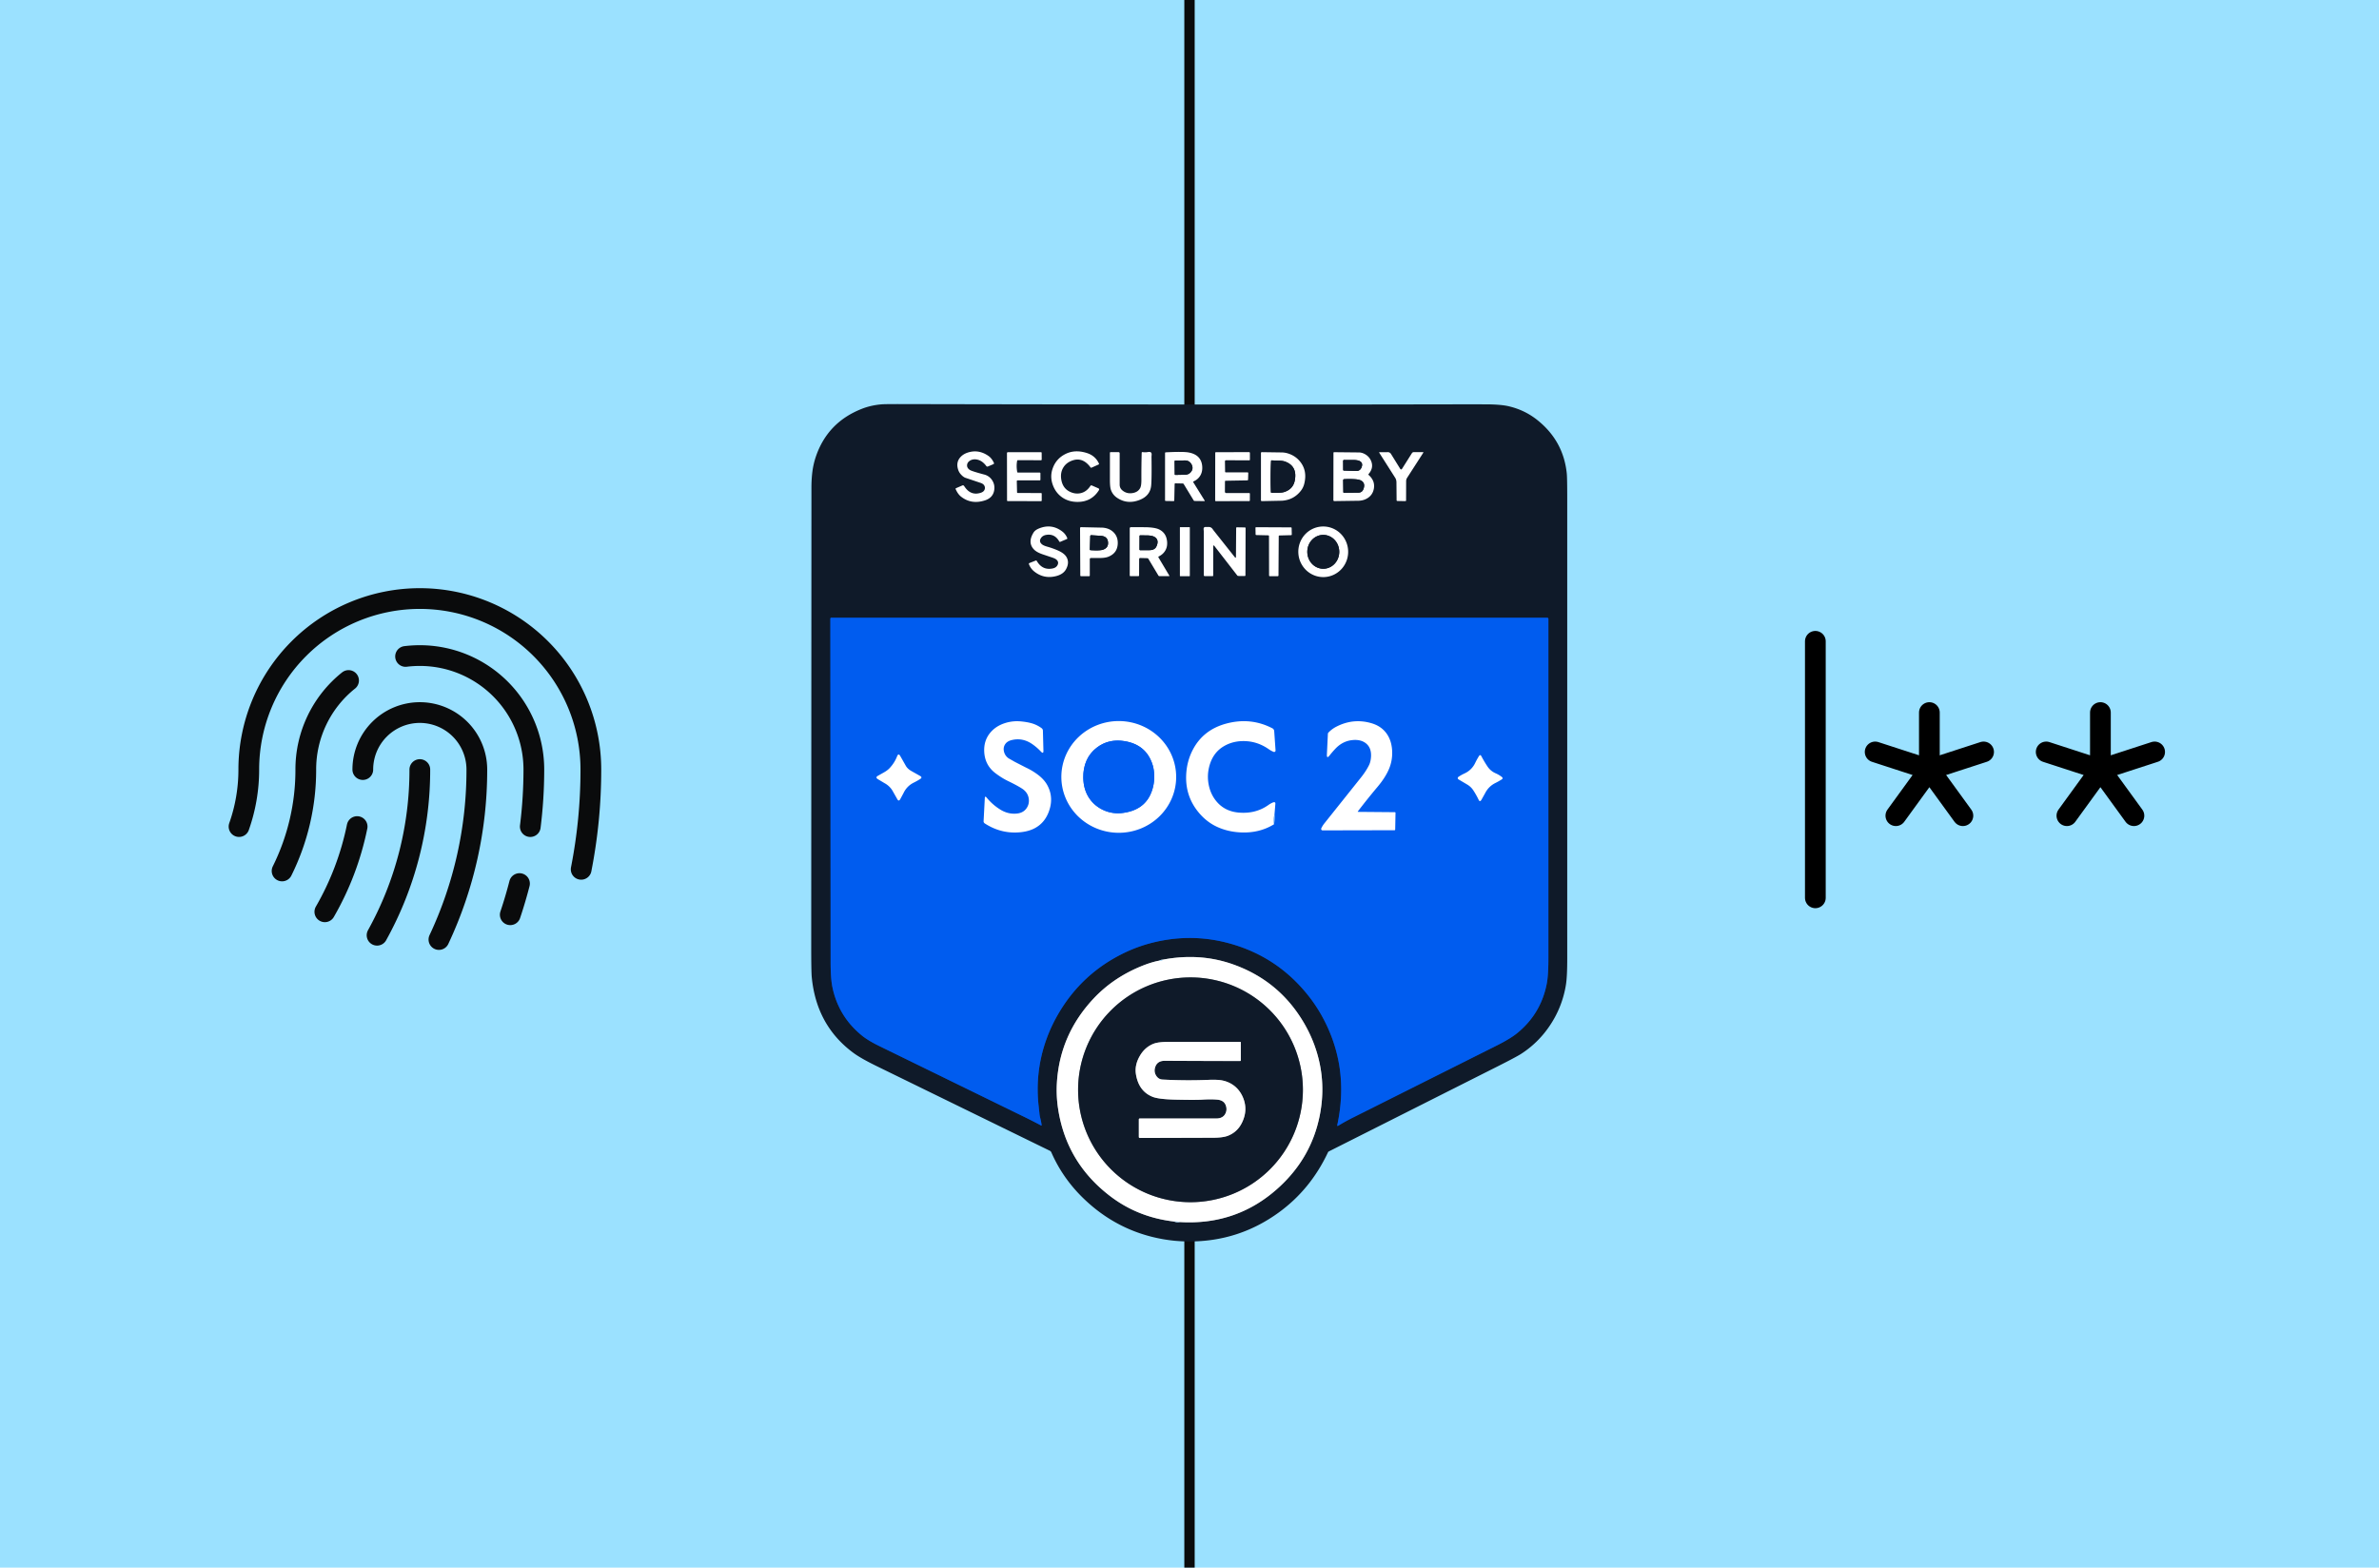 <?xml version="1.0" encoding="UTF-8"?> <svg xmlns="http://www.w3.org/2000/svg" xmlns:v="https://vecta.io/nano" width="918" height="605" fill="none"><style>.B{stroke-width:1.003}.C{fill:#fff}.D{stroke:#878d94}.E{fill:#0f1a29}.F{stroke-width:8}.G{stroke-linecap:round}.H{stroke-linejoin:round}.I{stroke:#80aef7}.J{fill:#aedaf8}</style><path fill="#9be1ff" d="M0 0h918v605H0z"></path><path fill="#0a0b0c" d="M457 0h4v605h-4z"></path><path d="M378.508 190.158c-2.65.889-4.798.039-6.442-2.551-.078-.123-.188-.219-.31-.269s-.249-.053-.357-.007l-2.516 1.088c-.031.013-.058.033-.08.059a.27.27 0 0 0-.05.093c-.011.035-.013.073-.01.111a.35.35 0 0 0 .029.113c.575 1.27 1.25 2.216 2.026 2.837 2.653 2.112 5.725 2.614 9.214 1.504 2.166-.692 3.384-2.067 3.655-4.126.17-1.29-.079-2.475-.747-3.554a5.11 5.11 0 0 0-3.129-2.316l-5.514-1.755c-.795-.501-1.165-1.134-1.108-1.9.05-.651.381-1.191.993-1.619.728-.508 1.591-.692 2.586-.551 1.468.21 2.753 1.064 3.856 2.561.066.091.162.156.271.186a.5.5 0 0 0 .33-.025l2.126-.898c.046-.019.089-.048.124-.084a.4.4 0 0 0 .081-.126.37.37 0 0 0 .025-.147.36.36 0 0 0-.035-.144c-.554-1.19-1.245-2.074-2.07-2.652-2.279-1.604-4.669-2.124-7.169-1.559-1.651.374-2.923 1.093-3.815 2.156-1.12 1.34-1.349 2.956-.687 4.847.221.625.565 1.19 1.033 1.695.561.608 1.098 1.021 1.609 1.238.715.301 2.652.951 5.81 1.95.642.204 1.098.468 1.369.792.421.508.548 1.068.381 1.68-.177.645-.67 1.103-1.479 1.373zm27.608-9.114c-.645 1.969-.612 3.971.1 6.006.682 1.942 1.788 3.496 3.319 4.662 1.804 1.371 3.963 2.034 6.477 1.991 3.512-.057 6.198-1.578 8.056-4.562.035-.058.058-.123.065-.19a.48.48 0 0 0-.127-.378.49.49 0 0 0-.169-.119l-2.516-1.093a.46.46 0 0 0-.308-.025c-.101.028-.188.09-.244.175-1.006 1.551-2.274 2.492-3.805 2.823-1.447.311-2.881.097-4.301-.642-1.785-.926-2.841-2.525-3.168-4.798-.244-1.697.035-3.196.837-4.496.745-1.207 1.863-2.086 3.354-2.637 2.73-1.006 5.103-.136 7.118 2.612.047.063.112.11.183.132s.145.018.208-.012l2.748-1.233a.24.24 0 0 0 .128-.148c.022-.067.017-.144-.013-.213-.933-2.009-2.477-3.359-4.632-4.051-3.095-.993-5.876-.862-8.342.391-2.457 1.247-4.113 3.182-4.968 5.805zm-13.661 8.959l-.1-4.301c-.002-.04.006-.08.021-.117a.29.29 0 0 1 .069-.099.35.35 0 0 1 .105-.067.36.36 0 0 1 .126-.023h8.542c.068 0 .133-.027.181-.075s.075-.113.075-.181v-2.491a.26.26 0 0 0-.261-.261h-8.397c-.072 0-.141-.025-.196-.071s-.092-.109-.105-.18c-.267-1.551-.274-2.984-.02-4.301a.29.29 0 0 1 .105-.173c.055-.044.124-.068.196-.068l8.893.03c.075 0 .146-.029.199-.08a.27.27 0 0 0 .082-.195l-.015-2.572c-.001-.068-.03-.133-.08-.181s-.116-.075-.186-.075h-12.773a.35.35 0 0 0-.135.027.36.36 0 0 0-.114.076c-.032.033-.058.071-.076.114a.36.36 0 0 0-.026.134l.03 18.268c0 .065.027.128.075.174a.26.26 0 0 0 .18.072l12.869.03c.068 0 .133-.028.181-.076s.075-.116.075-.185v-2.617c0-.068-.027-.133-.076-.18a.27.27 0 0 0-.185-.075l-8.988-.03c-.071 0-.139-.027-.19-.073s-.08-.111-.081-.178zm40.642-.747c-.695-.578-1.043-1.32-1.043-2.226v-12.097a.44.44 0 0 0-.129-.312c-.083-.082-.195-.129-.312-.129h-3.058c-.069 0-.136.028-.184.076s-.077.116-.077.185v10.492c0 1.778.126 3.033.376 3.765.445 1.304 1.248 2.345 2.412 3.123 2.643 1.768 5.542 2.032 8.697.793 2.701-1.063 4.178-2.905 4.432-5.525.164-1.674.207-5.391.13-11.149 0-.047.017-.299.051-.757.063-.879-.417-1.225-1.439-1.038-.665.12-1.371.127-2.116.02a.26.26 0 0 0-.104.007c-.034.01-.065.027-.092.049s-.049.051-.065.083-.023.066-.025.102l-.115 10.422c.01 1.524-.142 2.587-.456 3.188-.552 1.067-1.529 1.72-2.933 1.961-1.497.257-2.814-.087-3.95-1.033zm20.414-2.717l2.887.055c.073 0 .147.022.214.065s.125.102.167.176l3.815 6.271c.043.072.101.132.167.174s.141.065.214.067l3.715.055c.197 0 .244-.085.14-.256l-4.341-6.978c-.021-.034-.035-.071-.04-.11s-.003-.079.008-.116a.28.28 0 0 1 .147-.17c1.224-.552 2.123-1.377 2.697-2.477.515-.979.714-2.119.597-3.419-.264-2.921-2.022-4.674-5.274-5.259-1.457-.26-4.391-.275-8.803-.045-.069.004-.134.033-.182.082s-.074.112-.074.179l-.005 18.238c0 .073.028.143.077.195s.115.081.184.081l3.023.055c.074 0 .144-.03.197-.084a.3.3 0 0 0 .084-.202l.14-6.307c.003-.073.03-.142.076-.193s.107-.078.17-.077zm19.431-1.003l8.367-.145c.075-.001.147-.027.2-.072s.084-.105.086-.169l.08-2.607a.2.2 0 0 0-.02-.089.23.23 0 0 0-.059-.077c-.026-.022-.056-.039-.09-.051a.32.32 0 0 0-.107-.018h-8.392a.27.27 0 0 1-.191-.078c-.051-.05-.08-.118-.08-.188l-.06-4.001a.39.39 0 0 1 .031-.158c.022-.051.053-.097.094-.135a.45.45 0 0 1 .306-.123l8.949.035a.26.26 0 0 0 .255-.255v-2.582a.33.33 0 0 0-.096-.234c-.063-.062-.147-.097-.234-.097l-12.794.03c-.068 0-.133.027-.181.075s-.075.113-.075.181l-.03 18.358c0 .075.029.146.081.199s.122.082.195.082l12.854-.03c.068 0 .134-.026.182-.072s.077-.108.078-.174l.015-2.597a.26.26 0 0 0-.26-.26h-8.869c-.135 0-.265-.053-.361-.147s-.15-.222-.15-.355l.02-3.98c0-.07.027-.137.075-.186a.26.26 0 0 1 .181-.08zm28.986 3.93c.632-.798 1.076-1.694 1.333-2.687.906-3.522.29-6.507-1.849-8.953-.823-.939-1.8-1.686-2.933-2.241-1.193-.582-2.405-.904-3.635-.968l-7.951-.115c-.085.001-.167.036-.227.097a.32.32 0 0 0-.093.229v18.253a.32.32 0 0 0 .093.229c.06.061.142.096.227.097l7.821-.161c2.978-.21 5.382-1.47 7.214-3.78zm26.169-6.512c1.39-1.591 1.716-3.277.977-5.058a5.19 5.19 0 0 0-1.714-2.201c-.826-.615-1.721-.974-2.687-1.078-1.755-.187-5.047-.22-9.876-.1-.066.001-.128.028-.174.075s-.072.11-.072.176l-.03 18.268c0 .093.037.182.102.248s.155.105.249.108l9.55-.136c1.471-.083 2.731-.536 3.78-1.358 1.026-.809 1.668-1.887 1.925-3.234.388-2.055-.281-3.841-2.005-5.359-.05-.043-.08-.104-.085-.17a.25.25 0 0 1 .06-.181zm12.247-1.965l-3.599-5.81c-.131-.208-.309-.38-.519-.498a1.36 1.36 0 0 0-.68-.179l-3.198.015c-.17 0-.21.072-.12.216l6.126 9.635c.327.518.495 1.106.501 1.765l.06 6.943c.002.071.03.139.08.19a.27.27 0 0 0 .186.081l3.133.055c.067.001.131-.026.179-.076a.28.28 0 0 0 .077-.19l.025-7.434a2.42 2.42 0 0 1 .376-1.294l6.221-9.66c.107-.171.061-.256-.14-.256h-3.504c-.144 0-.286.036-.413.106a.85.85 0 0 0-.309.29l-3.85 6.101c-.033.054-.08.099-.135.129a.37.37 0 0 1-.181.048.37.37 0 0 1-.181-.048c-.055-.03-.102-.075-.135-.129zm-141.532 24.555c-1.591 2.573-1.531 4.751.18 6.532.655.685 1.725 1.29 3.209 1.815l3.539 1.188c.869.274 1.477.551 1.825.832.762.618.932 1.342.511 2.171-.354.698-1.003 1.138-1.945 1.318-2.617.512-4.641-.463-6.071-2.922-.037-.067-.095-.119-.162-.147s-.14-.029-.204-.004l-2.482.978c-.038.015-.073.038-.103.068a.33.33 0 0 0-.069.106.38.38 0 0 0-.023.13c0 .045.009.089.025.132.448 1.14 1.116 2.067 2.005 2.782 2.564 2.066 5.465 2.649 8.703 1.75 1.715-.478 2.913-1.334 3.595-2.567.982-1.788 1.017-3.406.105-4.853-.605-.959-1.768-1.799-3.489-2.521a32.61 32.61 0 0 0-3.79-1.334c-.953-.271-1.623-.556-2.011-.857-.905-.702-1.082-1.502-.531-2.401.451-.732 1.177-1.174 2.176-1.324 2.155-.327 3.803.53 4.943 2.572a.32.32 0 0 0 .156.139c.064.025.134.026.195.001l2.592-1.098c.033-.013.062-.034.087-.06s.045-.057.058-.091.019-.07.018-.107-.008-.074-.023-.108c-.435-1.049-1.07-1.893-1.905-2.531-2.811-2.149-5.864-2.522-9.159-1.118-.916.391-1.568.9-1.955 1.529zM511.1 222.706c2.547-.129 4.938-1.28 6.646-3.202a9.85 9.85 0 0 0 2.463-7.042c-.131-2.588-1.269-5.019-3.162-6.758a9.54 9.54 0 0 0-13.581.688c-1.708 1.921-2.594 4.455-2.463 7.043a9.85 9.85 0 0 0 3.162 6.757c1.894 1.739 4.388 2.643 6.935 2.514zm-94.241-.599c.001.07.03.136.08.185s.116.076.186.076h3.148a.25.25 0 0 0 .177-.073c.047-.047.074-.111.074-.178v-6.331a.44.44 0 0 1 .436-.436h3.379c1.403 0 2.51-.159 3.318-.477 2.3-.905 3.516-2.553 3.65-4.943.097-1.714-.371-3.141-1.404-4.281-1.099-1.213-2.598-1.885-4.496-2.015l-8.272-.181a.38.38 0 0 0-.261.113.36.36 0 0 0-.105.258l.09 18.283zm30.24-7.334c1.159-.558 2.028-1.352 2.606-2.381.562-.993.774-2.156.637-3.489-.22-2.196-1.272-3.735-3.153-4.618-1.03-.481-2.716-.753-5.058-.817l-5.756-.015c-.116.003-.227.051-.309.133a.44.44 0 0 0-.127.308v18.203c0 .071.028.138.077.188s.115.078.184.078l3.098-.02c.067 0 .13-.027.177-.076a.27.27 0 0 0 .074-.185l.02-6.311a.44.44 0 0 1 .032-.165.45.45 0 0 1 .092-.139c.039-.039.086-.07.137-.09s.105-.029.16-.027l2.752.075a.44.44 0 0 1 .216.066.49.49 0 0 1 .165.164l3.875 6.467a.49.49 0 0 0 .164.166c.066.039.139.06.212.06l3.705-.005c.167 0 .206-.075.115-.226l-4.191-7.028a.22.22 0 0 1-.03-.086c-.004-.031-.001-.062.008-.091s.024-.058.044-.082a.22.22 0 0 1 .074-.057zm12.026-11.199a.13.13 0 0 0-.13-.131h-3.569a.13.13 0 0 0-.092.038c-.025.025-.039.058-.039.093v18.669a.13.13 0 0 0 .131.13h3.569a.13.13 0 0 0 .13-.13v-18.669zm17.321 11.41l-8.202-10.338a45.43 45.43 0 0 1-.346-.486c-.387-.551-.924-.814-1.609-.787a23.95 23.95 0 0 1-1.043 0c-.584-.007-.85.306-.797.938l.066.782v16.889c0 .096.036.188.102.255a.35.35 0 0 0 .248.106l3.028.02a.25.25 0 0 0 .098-.018c.031-.013.059-.032.083-.057a.24.24 0 0 0 .055-.085c.013-.032.02-.066.02-.101v-11.119c0-.575.177-.635.531-.18l8.713 11.239a.77.77 0 0 0 .198.179c.07.043.142.065.208.067l2.537.025c.033.001.065-.007.096-.021s.057-.036.081-.064a.29.29 0 0 0 .054-.096c.013-.037.02-.076.02-.115l.06-18.168c0-.077-.025-.152-.071-.207s-.109-.087-.175-.088l-3.133-.051c-.068-.001-.133.028-.182.081s-.077.124-.079.2l-.08 11.034c-.003.522-.164.577-.481.166zm13.23-8.127l.03 15.26a.25.25 0 0 0 .25.251h3.109a.27.27 0 0 0 .105-.021c.034-.014.064-.034.09-.06s.045-.056.059-.089a.27.27 0 0 0 .021-.106l.096-15.17c0-.069.026-.136.073-.186a.25.25 0 0 1 .177-.079l4.507-.116c.074-.001.145-.028.197-.074s.08-.108.079-.171l-.055-2.512a.25.25 0 0 0-.084-.178.3.3 0 0 0-.197-.073l-13.405-.065a.3.3 0 0 0-.107.02c-.034.013-.064.032-.09.056s-.046.052-.06.083-.02.064-.019.097l.055 2.512a.26.26 0 0 0 .084.183c.052.048.123.076.197.077l4.637.111c.067.002.131.03.178.076s.073.109.073.174z" class="B D"></path><path d="M401.068 429.473l-.221-2.065c-1.09-9.134-.084-17.979 3.018-26.535 1.12-3.088 2.527-6.118 4.221-9.089 6.233-10.922 15.055-19.047 26.465-24.374a56.11 56.11 0 0 1 9.409-3.404c10.117-2.661 20.112-2.676 29.984-.045 12.547 3.342 22.86 10.12 30.942 20.333 2.082 2.63 3.918 5.418 5.509 8.362 6.935 12.844 8.817 26.662 5.645 41.454-.093.428.047.53.421.306a80.23 80.23 0 0 1 5.81-3.198l55.416-27.773c3.393-1.715 5.929-3.249 7.61-4.603 6.12-4.922 9.96-11.251 11.521-18.984.448-2.23.671-5.555.671-9.977v-131.03a.44.44 0 0 0-.129-.312c-.083-.082-.195-.129-.312-.129H320.756a.34.34 0 0 0-.13.026c-.042.017-.079.042-.111.074s-.057.069-.074.111a.34.34 0 0 0-.026.13l.101 132.278c-.004 4.385.227 7.697.691 9.936 1.578 7.61 5.401 13.864 11.471 18.76 1.52 1.226 3.653 2.518 6.396 3.875l54.865 26.816c2.523 1.216 5.1 2.52 7.73 3.91.204.107.291.047.261-.181a22.33 22.33 0 0 0-.522-2.637 12.42 12.42 0 0 1-.34-2.035z" stroke="#083b8c" class="B"></path><path d="M448.723 370.362a2.98 2.98 0 0 0-1.379.376" stroke="#5f7a91" class="B"></path><path d="M447.344 370.738c-2.239.422-4.777 1.232-7.615 2.432-6.951 2.941-12.865 7.01-17.741 12.207-8.68 9.254-13.399 20.091-14.158 32.511-.2 3.315-.046 6.645.462 9.991 2.119 13.957 8.87 25.246 20.253 33.869 7.092 5.371 15.238 8.594 24.439 9.67" class="B D"></path><path d="M452.984 471.418c.725.264 1.477.335 2.256.211" stroke="#5f7a91" class="B"></path><path d="M455.24 471.629c14.949.906 27.828-3.673 38.637-13.736 8.098-7.537 13.214-16.622 15.35-27.257 1.882-9.385 1.192-18.519-2.07-27.402-1.137-3.088-2.582-6.094-4.337-9.019-6.346-10.564-15.365-17.914-27.056-22.048-8.519-3.011-17.533-3.613-27.041-1.805" class="B D"></path><path d="M455.24 471.629a5.6 5.6 0 0 0-2.256-.211m-5.64-100.68c.649.204 1.108.079 1.379-.376" stroke="#d7edfc" class="B"></path><path d="M459.531 182.167c.766-.929.833-1.942.201-3.038-.572-.986-1.442-1.46-2.612-1.423l-3.569.045c-.04 0-.078.007-.115.022s-.069.036-.096.063a.28.28 0 0 0-.064.095.26.26 0 0 0-.021.11l.055 5.009a.23.23 0 0 0 .022.093.24.24 0 0 0 .059.079c.025.022.055.04.088.052a.29.29 0 0 0 .102.016l3.664-.075c.963-.013 1.725-.363 2.286-1.048zm30.942-4.256c-.197 4.118-.216 8.126-.055 12.027.002.068.031.132.079.179s.114.075.181.076c2.4.061 3.998-.035 4.793-.285 2.313-.729 3.691-2.191 4.136-4.387.752-3.706-.47-6.159-3.665-7.359-.645-.241-1.504-.37-2.576-.386a53.39 53.39 0 0 1-2.622-.101c-.034-.002-.067.002-.099.012s-.061.027-.086.049-.046.049-.061.079-.023.063-.025.096zm34.862 2.582c.511-1.153.312-1.99-.597-2.512-.454-.257-1.17-.408-2.146-.451l-3.965-.015c-.091.003-.178.041-.242.106a.35.35 0 0 0-.099.245l.02 3.489c0 .065.027.127.075.174s.112.074.181.077l4.677.165c1.006.037 1.705-.389 2.096-1.278zm.747 8.327c.538-1.344.389-2.366-.447-3.068-.511-.428-1.35-.69-2.516-.787a32.82 32.82 0 0 0-4.437-.035c-.105.005-.204.049-.276.123s-.111.171-.11.273l.06 4.612c.002.067.031.13.081.177a.28.28 0 0 0 .19.073l5.54-.06c.929-.01 1.567-.446 1.915-1.308zm-15.438 30.675c.809-.002 1.609-.174 2.356-.505s1.424-.813 1.994-1.422 1.021-1.329 1.328-2.122a6.86 6.86 0 0 0 .46-2.499c-.006-1.731-.661-3.389-1.821-4.609s-2.729-1.903-4.363-1.897c-.809.003-1.61.175-2.356.505s-1.424.814-1.994 1.422-1.021 1.329-1.328 2.122-.463 1.643-.46 2.5c.006 1.731.661 3.389 1.82 4.609s2.73 1.902 4.364 1.896zm-89.94-12.613l-.16 5.179c-.003.067.023.132.072.182a.29.29 0 0 0 .189.084c2.459.16 4.089.092 4.887-.206 1.277-.471 1.904-1.327 1.88-2.567-.026-1.671-.917-2.588-2.672-2.752l-3.82-.246c-.047-.002-.095.005-.139.02a.38.38 0 0 0-.121.069c-.035.031-.063.067-.083.108a.32.32 0 0 0-.033.129zm25.542 3.986c.762-1.668.518-2.879-.731-3.635-.589-.354-1.491-.553-2.708-.596l-2.822-.03c-.069 0-.135.025-.184.072a.24.24 0 0 0-.077.173l-.025 5.199c0 .038.008.076.023.111s.036.067.064.094a.3.3 0 0 0 .096.064.31.31 0 0 0 .113.022l3.589-.015c1.337-.01 2.225-.497 2.662-1.459z" class="D B"></path><path d="M402.632 289.705l-.201-7.735c-.004-.183-.053-.363-.141-.528s-.215-.311-.37-.425c-1.153-.842-2.39-1.457-3.71-1.844-1.109-.328-2.448-.574-4.015-.737-2.26-.241-4.44-.014-6.543.681-2.209.732-3.995 1.882-5.359 3.449-1.828 2.099-2.662 4.634-2.501 7.605.187 3.466 1.651 6.227 4.391 8.282 1.645 1.234 3.24 2.223 4.788 2.968l5.314 2.858c1.517.962 2.406 2.232 2.667 3.81.234 1.42-.042 2.697-.827 3.83-.839 1.216-2.106 1.905-3.8 2.065-2.179.207-4.246-.281-6.202-1.464-2.048-1.243-3.848-2.809-5.399-4.697-.438-.531-.675-.458-.712.221l-.466 8.888a.92.92 0 0 0 .11.484c.081.152.202.282.351.378 3.87 2.503 8.003 3.666 12.398 3.489 2.814-.11 5.172-.693 7.073-1.749 2.3-1.274 3.978-3.197 5.034-5.77 1.54-3.75 1.44-7.281-.301-10.593-.792-1.504-2-2.875-3.625-4.111-1.473-1.123-3.064-2.079-4.772-2.868a55.08 55.08 0 0 1-4.176-2.14l-2.462-1.399c-.862-.618-1.432-1.414-1.709-2.386-.334-1.18-.177-2.228.471-3.144.511-.725 1.33-1.226 2.457-1.503 2.82-.689 5.487-.154 8.001 1.604a21.45 21.45 0 0 1 3.293 2.857c.652.685.966.56.943-.376zm51.224 10.292c.04-5.719-2.256-11.219-6.382-15.292s-9.745-6.383-15.62-6.424a22.66 22.66 0 0 0-8.489 1.582 22.21 22.21 0 0 0-7.22 4.623c-2.071 1.988-3.719 4.354-4.851 6.962a21.06 21.06 0 0 0-1.744 8.239c-.04 5.719 2.256 11.219 6.382 15.292s9.745 6.383 15.621 6.424a22.66 22.66 0 0 0 8.488-1.582c2.696-1.065 5.149-2.636 7.22-4.624s3.719-4.353 4.851-6.961a21.06 21.06 0 0 0 1.744-8.239z" class="I B"></path><path d="M491.606 318.12c.264-1.327.334-2.664.21-4.011" stroke="#579bf4" class="B"></path><path d="M491.816 314.109l.316-3.89c.047-.672-.364-.804-1.233-.396a9.11 9.11 0 0 0-1.414.827c-3.272 2.337-7.083 3.322-11.435 2.958-3.85-.321-6.871-1.938-9.064-4.853-1.296-1.721-2.16-3.713-2.592-5.975a15.72 15.72 0 0 1 .156-6.688c.909-3.76 2.872-6.495 5.89-8.207 2.517-1.43 5.371-2.042 8.563-1.834 3.065.2 5.931 1.235 8.598 3.103.584.408 1.206.747 1.864 1.017.085.036.177.049.268.037a.53.53 0 0 0 .252-.1.56.56 0 0 0 .173-.212.55.55 0 0 0 .049-.271l-.521-7.455a1.36 1.36 0 0 0-.211-.644 1.28 1.28 0 0 0-.491-.448c-5.558-2.888-11.467-3.501-17.726-1.84-5.983 1.584-10.323 4.983-13.02 10.197-1.52 2.941-2.359 6.146-2.516 9.615-.251 5.538 1.373 10.397 4.872 14.578 2.029 2.43 4.397 4.265 7.104 5.505 2.721 1.25 5.714 1.957 8.979 2.12 4.819.241 9.129-.804 12.929-3.133" class="B I"></path><path d="M491.816 314.109a11.4 11.4 0 0 0-.21 4.011" stroke="#d7edfc" class="B"></path><path d="M523.981 313.122c2.467-3.222 5.007-6.389 7.62-9.5 1.945-2.316 3.386-4.554 4.321-6.713.913-2.109 1.342-4.336 1.289-6.682-.057-2.477-.615-4.606-1.675-6.387-1.387-2.326-3.494-3.902-6.321-4.728-4.669-1.367-9.203-.912-13.601 1.364a11.23 11.23 0 0 0-3.018 2.271c-.119.126-.189.281-.195.436l-.386 8.001c-.057 1.21.29 1.332 1.042.366a38.1 38.1 0 0 1 2.181-2.537c1.895-2.025 4.131-3.158 6.708-3.399 2.008-.187 3.659.189 4.953 1.128 1.571 1.143 2.286 2.913 2.145 5.309-.073 1.257-.329 2.333-.767 3.229-.772 1.571-1.844 3.212-3.218 4.923l-14.072 17.636a9.4 9.4 0 0 0-1.133 1.85.55.55 0 0 0-.05.268c.006.092.034.181.083.259a.55.55 0 0 0 .197.187c.08.044.17.068.261.068l27.773-.06c.067 0 .131-.026.179-.073s.076-.111.077-.178l.12-6.457c.001-.033-.005-.066-.018-.097a.24.24 0 0 0-.055-.083.26.26 0 0 0-.182-.075l-14.158-.121c-.167-.003-.2-.071-.1-.205zm-185.273-12.438l2.592 1.549a7.98 7.98 0 0 1 3.083 2.908l1.86 3.284c.355.671.729.683 1.123.035l1.294-2.412c.865-1.811 2.202-3.16 4.01-4.045.849-.418 1.661-.878 2.437-1.379.615-.398.605-.779-.03-1.143l-3.304-1.865c-1.023-.568-1.761-1.243-2.216-2.025l-2.136-3.765c-.481-.876-.902-.849-1.263.08-.658 1.688-1.626 3.208-2.903 4.562-.531.565-1.246 1.103-2.145 1.614l-2.356 1.329c-.712.401-.727.825-.046 1.273zm229.795 4.311c.772 1.174 1.456 2.388 2.051 3.645.324.692.685.71 1.082.055l1.439-2.577c.889-1.754 2.214-3.068 3.976-3.94a26.19 26.19 0 0 0 2.516-1.424.52.52 0 0 0 .166-.176c.04-.071.063-.15.067-.232a.5.5 0 0 0-.045-.235c-.033-.074-.084-.139-.148-.189a10.77 10.77 0 0 0-2.431-1.459c-1.337-.581-2.406-1.474-3.208-2.677-.833-1.246-1.61-2.556-2.332-3.93-.297-.562-.614-.573-.952-.035-.535.859-1.009 1.719-1.424 2.582a8.36 8.36 0 0 1-4.181 4.115c-.885.412-1.664.854-2.336 1.329a.56.56 0 0 0-.148.752c.05.08.12.145.203.19l3.55 2.101c.889.568 1.607 1.27 2.155 2.105zm-142.54 7.726c2.303 1.016 4.751 1.353 7.345 1.012 6.42-.842 10.313-4.264 11.68-10.267.294-1.293.426-2.646.396-4.06-.033-1.538-.225-2.893-.576-4.066-1.594-5.291-5.219-8.392-10.874-9.304-4.04-.652-7.568.153-10.583 2.416-1.841 1.384-3.203 3.083-4.085 5.098-.873 1.996-1.289 4.211-1.249 6.648.054 3.108.863 5.787 2.427 8.036 1.377 1.972 3.216 3.467 5.519 4.487z" class="I B"></path><g class="D B"><path d="M502.76 420.595c0-11.504-4.57-22.536-12.704-30.67a43.37 43.37 0 0 0-61.34 0c-8.134 8.134-12.704 19.166-12.704 30.67s4.57 22.536 12.704 30.67 19.167 12.704 30.67 12.704 22.536-4.57 30.67-12.704 12.704-19.167 12.704-30.67z"></path><path d="M446.377 415.476c-.869-1.136-1.058-2.391-.567-3.765.552-1.55 1.773-2.321 3.665-2.311l29.046.085a.28.28 0 0 0 .199-.082c.052-.052.082-.124.082-.198v-6.863a.25.25 0 0 0-.251-.251h-27.392c-2.78 0-4.791.244-6.031.732-2.222.876-3.983 2.431-5.283 4.667-1.374 2.366-1.882 4.703-1.524 7.009.688 4.421 2.835 7.356 6.441 8.803 1.571.628 4.504.991 8.799 1.088 5.076.117 8.477.12 10.201.01 2.417-.154 4.422-.154 6.016 0 1.655.157 2.724.88 3.209 2.17.444 1.184.371 2.306-.221 3.369-.645 1.153-1.808 1.73-3.489 1.73h-29.498c-.087 0-.172.035-.234.097a.33.33 0 0 0-.097.234v6.793c0 .103.042.203.115.276s.173.115.277.115l28.525-.086c2.429-.03 4.257-.287 5.484-.772 2.386-.949 4.163-2.583 5.329-4.903 1.624-3.231 1.815-6.425.572-9.58-.826-2.099-2.079-3.76-3.76-4.983-1.765-1.28-3.834-1.98-6.207-2.1-1.086-.054-2.174-.057-3.263-.01-6.019.25-12.002.212-17.947-.116-.91-.05-1.641-.436-2.196-1.158z"></path></g><path fill-rule="evenodd" d="M405.68 444.713c2.857 6.554 6.896 12.389 12.117 17.506 8.769 8.59 19.095 13.93 30.976 16.022 3.269.575 6.594.869 9.976.883 12.854.043 24.458-3.712 34.812-11.265 8.131-5.936 14.425-13.652 18.88-23.151.068-.146.183-.264.325-.336l65.302-32.906c4.753-2.403 7.702-3.974 8.849-4.713 4.281-2.757 7.879-6.243 10.793-10.457a39.17 39.17 0 0 0 6.572-16.413c.318-2.042.477-5.376.477-10.002V192.79c0-5.571-.057-8.912-.171-10.021-.862-8.476-4.701-15.402-11.515-20.78-3.152-2.486-6.75-4.213-10.794-5.178-2.088-.502-5.09-.756-9.003-.762-5.291-.01-14.097-.004-26.42.02-47.866.097-114.18.058-198.943-.116-4.292-.01-6.852.02-7.681.091-2.7.223-5.212.785-7.534 1.684-8.83 3.422-14.771 9.535-17.822 18.338-.665 1.929-1.13 3.916-1.394 5.961-.244 1.918-.366 3.96-.366 6.126l-.085 175.587c-.01 7.4.06 11.87.21 13.41 1.204 12.423 6.548 22.145 16.033 29.167 1.901 1.407 4.792 3.063 8.672 4.968l67.157 32.827c.256.126.46.339.577.601zm-4.833-17.305l.221 2.065a12.42 12.42 0 0 0 .34 2.035 22.33 22.33 0 0 1 .522 2.637c.03.228-.057.288-.261.181-2.63-1.39-5.207-2.694-7.73-3.91L339.074 403.6c-2.744-1.357-4.876-2.649-6.396-3.875-6.07-4.896-9.893-11.15-11.471-18.76-.464-2.239-.695-5.551-.691-9.936l-.101-132.278a.34.34 0 0 1 .026-.13c.017-.042.042-.079.074-.111s.069-.057.111-.074a.34.34 0 0 1 .13-.026h276.292a.44.44 0 0 1 .312.13c.083.082.129.194.129.311v131.03c0 4.422-.224 7.747-.671 9.977-1.561 7.733-5.401 14.062-11.521 18.984-1.681 1.354-4.217 2.888-7.61 4.603l-55.416 27.773a80.23 80.23 0 0 0-5.81 3.198c-.374.224-.515.122-.421-.306 3.172-14.792 1.29-28.61-5.645-41.454-1.591-2.944-3.427-5.732-5.509-8.362-8.082-10.213-18.395-16.991-30.942-20.333-9.872-2.631-19.867-2.616-29.984.045a56.11 56.11 0 0 0-9.409 3.404c-11.41 5.327-20.232 13.452-26.465 24.374-1.694 2.971-3.102 6.001-4.221 9.089-3.102 8.556-4.108 17.401-3.018 26.535zm46.497-56.669a2.96 2.96 0 0 1 1.379-.376c9.508-1.809 18.522-1.207 27.041 1.804 11.691 4.135 20.71 11.484 27.056 22.048 1.755 2.925 3.2 5.931 4.337 9.019 3.262 8.883 3.952 18.017 2.07 27.402-2.135 10.635-7.252 19.72-15.35 27.257-10.809 10.063-23.688 14.642-38.637 13.736-.779.124-1.531.053-2.256-.211-9.201-1.076-17.347-4.299-24.439-9.67-11.383-8.623-18.135-19.912-20.253-33.869-.508-3.346-.662-6.676-.462-9.991.759-12.42 5.478-23.257 14.158-32.511 4.876-5.197 10.79-9.266 17.741-12.207 2.838-1.2 5.376-2.01 7.615-2.431z" class="E"></path><path d="M379.987 188.785c.167-.612.04-1.172-.381-1.68-.271-.324-.727-.588-1.369-.792l-5.81-1.95c-.511-.217-1.048-.63-1.609-1.238-.468-.505-.812-1.07-1.033-1.695-.662-1.891-.433-3.507.687-4.847.892-1.063 2.164-1.782 3.815-2.156 2.5-.565 4.89-.045 7.169 1.559.825.578 1.516 1.462 2.07 2.652a.36.36 0 0 1 .035.144.37.37 0 0 1-.025.147.4.4 0 0 1-.081.126c-.035.036-.078.065-.124.084l-2.126.898c-.104.045-.22.054-.33.025a.49.49 0 0 1-.271-.186c-1.103-1.497-2.388-2.351-3.856-2.561-.995-.141-1.858.043-2.586.551-.612.428-.943.968-.993 1.619-.057.766.313 1.399 1.108 1.9.518.328 2.356.913 5.514 1.755a5.11 5.11 0 0 1 3.129 2.316c.668 1.079.917 2.264.747 3.554-.271 2.059-1.489 3.434-3.655 4.126-3.489 1.11-6.561.608-9.214-1.504-.776-.621-1.451-1.567-2.026-2.837-.016-.036-.026-.074-.029-.113s0-.076.01-.111a.24.24 0 0 1 .05-.093.22.22 0 0 1 .08-.059l2.516-1.088c.108-.046.235-.044.357.007a.69.69 0 0 1 .31.269c1.644 2.59 3.792 3.44 6.442 2.551.809-.27 1.302-.728 1.479-1.373zm31.097-13.546c2.466-1.253 5.247-1.384 8.342-.391 2.155.692 3.699 2.042 4.632 4.051.03.069.035.146.013.213a.24.24 0 0 1-.128.148l-2.748 1.233c-.063.03-.136.034-.208.012s-.136-.069-.183-.132c-2.015-2.748-4.388-3.618-7.118-2.612-1.491.551-2.609 1.43-3.354 2.637-.802 1.3-1.081 2.799-.837 4.496.327 2.273 1.383 3.872 3.168 4.798 1.42.739 2.854.953 4.301.642 1.531-.331 2.799-1.272 3.805-2.823.056-.085.143-.147.244-.175a.46.46 0 0 1 .308.025l2.516 1.093a.49.49 0 0 1 .169.119.48.48 0 0 1 .105.176c.022.066.03.134.022.202s-.03.132-.065.19c-1.858 2.984-4.544 4.505-8.056 4.562-2.514.043-4.673-.62-6.477-1.991-1.531-1.166-2.637-2.72-3.319-4.662-.712-2.035-.745-4.037-.1-6.006.855-2.623 2.511-4.558 4.968-5.805zm-18.358 15.015l8.988.03c.069 0 .136.027.185.075a.25.25 0 0 1 .076.18v2.617c0 .069-.027.136-.075.185s-.113.076-.181.076l-12.869-.03a.26.26 0 0 1-.18-.072c-.048-.046-.075-.109-.075-.174l-.03-18.268a.36.36 0 0 1 .026-.134c.018-.043.044-.081.076-.114a.36.36 0 0 1 .114-.076.35.35 0 0 1 .135-.027h12.773c.07 0 .137.027.186.075a.26.26 0 0 1 .08.181l.015 2.572c0 .073-.03.143-.082.195a.28.28 0 0 1-.199.08l-8.893-.03c-.072 0-.141.024-.196.068a.29.29 0 0 0-.105.173c-.254 1.317-.247 2.75.02 4.301.013.071.05.134.105.18s.124.071.196.071h8.397a.26.26 0 0 1 .261.261v2.491c0 .068-.027.133-.075.181s-.113.075-.181.075h-8.542a.36.36 0 0 0-.126.023.35.35 0 0 0-.105.067c-.03.029-.053.062-.069.099s-.023.077-.021.117l.1 4.301c.001.067.03.131.081.178a.28.28 0 0 0 .19.073zm40.371-.998c1.136.946 2.453 1.29 3.95 1.033 1.404-.241 2.381-.894 2.933-1.961.314-.601.466-1.664.456-3.188-.017-3.399.022-6.873.115-10.422.002-.036.01-.07.025-.102a.25.25 0 0 1 .065-.083c.027-.023.058-.039.092-.049a.26.26 0 0 1 .104-.007c.745.107 1.451.1 2.116-.02 1.022-.187 1.502.159 1.439 1.038l-.051.757c.077 5.758.034 9.475-.13 11.149-.254 2.62-1.731 4.462-4.432 5.525-3.155 1.239-6.054.975-8.697-.793-1.164-.778-1.967-1.819-2.412-3.123-.25-.732-.376-1.987-.376-3.765v-10.492c0-.069.028-.136.077-.185a.26.26 0 0 1 .184-.076h3.058c.117 0 .229.047.312.129a.44.44 0 0 1 .129.312v12.097c0 .906.348 1.648 1.043 2.226zm20.168-2.447l-.141 6.307a.29.29 0 0 1-.084.202c-.052.054-.123.084-.196.084l-3.023-.055c-.069 0-.136-.029-.185-.081a.29.29 0 0 1-.076-.195l.005-18.238c0-.067.027-.131.074-.179a.28.28 0 0 1 .182-.082c4.411-.23 7.346-.215 8.803.045 3.252.585 5.01 2.338 5.274 5.259.117 1.3-.082 2.44-.597 3.419-.575 1.1-1.474 1.925-2.697 2.477a.27.27 0 0 0-.092.068c-.026.03-.044.064-.055.102s-.014.077-.009.116.02.076.041.11l4.341 6.978c.104.171.057.256-.14.256l-3.715-.055c-.074-.002-.147-.025-.214-.067s-.124-.102-.167-.174l-3.815-6.271c-.043-.074-.1-.134-.167-.176s-.141-.065-.214-.065l-2.888-.055c-.062-.001-.123.027-.169.077s-.073.12-.076.193zm6.266-4.642c.766-.929.832-1.942.201-3.038-.572-.986-1.442-1.46-2.612-1.423l-3.569.045c-.04 0-.079.007-.115.022s-.069.036-.096.063a.28.28 0 0 0-.064.095.26.26 0 0 0-.021.11l.055 5.009a.23.23 0 0 0 .022.093.24.24 0 0 0 .059.079c.025.022.055.04.087.052a.3.3 0 0 0 .103.016l3.664-.075c.963-.013 1.725-.363 2.286-1.048zm13.155 3.635l-.02 3.98c0 .133.054.261.15.355s.226.147.361.147h8.869a.26.26 0 0 1 .26.26l-.015 2.597c-.001.066-.029.128-.078.174s-.114.072-.182.072l-12.854.03c-.073 0-.143-.03-.195-.082s-.081-.124-.081-.199l.03-18.358c0-.068.027-.133.075-.181s.113-.075.181-.075l12.794-.03a.34.34 0 0 1 .234.097c.03.031.055.067.071.107s.025.083.025.127v2.582a.26.26 0 0 1-.255.255l-8.949-.035a.45.45 0 0 0-.166.032c-.053.021-.1.052-.14.091a.42.42 0 0 0-.094.135.39.39 0 0 0-.031.158l.06 4.001c0 .07.029.138.08.188a.27.27 0 0 0 .191.078h8.392a.32.32 0 0 1 .107.018c.034.012.064.029.09.051a.23.23 0 0 1 .059.077.2.2 0 0 1 .02.089l-.08 2.607c-.002.064-.033.124-.086.169s-.125.071-.2.072l-8.367.145c-.069.001-.134.03-.181.08s-.075.116-.075.186zm29.242 3.664c-1.832 2.31-4.236 3.57-7.214 3.78l-7.821.161c-.085-.001-.167-.036-.227-.097a.32.32 0 0 1-.093-.229v-18.253a.32.32 0 0 1 .093-.229c.06-.061.142-.096.227-.097l7.951.115c1.23.064 2.442.386 3.635.968 1.133.555 2.11 1.302 2.933 2.241 2.139 2.446 2.755 5.431 1.849 8.953-.257.993-.701 1.889-1.333 2.687zm-11.455-11.555c-.197 4.118-.216 8.126-.055 12.027.002.068.031.132.079.179s.113.075.181.076c2.4.061 3.997-.035 4.793-.285 2.313-.729 3.691-2.191 4.136-4.387.752-3.706-.47-6.159-3.665-7.359-.645-.241-1.504-.37-2.577-.386-.912-.014-1.786-.047-2.622-.101-.033-.002-.066.002-.098.012a.25.25 0 0 0-.087.049c-.026.022-.045.049-.06.079s-.023.063-.025.096zm37.649 5.394c1.724 1.518 2.393 3.304 2.005 5.359-.257 1.347-.899 2.425-1.925 3.234-1.049.822-2.309 1.275-3.78 1.358l-9.55.136c-.094-.003-.183-.041-.249-.108a.35.35 0 0 1-.102-.248l.03-18.268c0-.066.026-.129.072-.176s.108-.074.174-.075l9.876.1c.966.104 1.861.463 2.687 1.078a5.19 5.19 0 0 1 1.714 2.201c.739 1.781.413 3.467-.977 5.058-.043.05-.064.115-.06.181s.035.127.085.17zm-2.788-2.812c.512-1.153.313-1.99-.596-2.512-.455-.257-1.17-.408-2.146-.451l-3.965-.015c-.092.003-.178.041-.242.106a.35.35 0 0 0-.099.245l.02 3.489c0 .065.027.127.074.174s.113.074.182.077l4.677.165c1.006.037 1.704-.389 2.095-1.278zm.747 8.327c.538-1.344.39-2.366-.446-3.068-.511-.428-1.35-.69-2.516-.787-1.361-.111-2.84-.122-4.437-.035-.105.005-.204.049-.276.123s-.111.171-.11.273l.06 4.612c.001.067.031.13.081.177a.28.28 0 0 0 .19.073l5.539-.06c.929-.01 1.568-.446 1.915-1.308zm14.263-7.831c.033.054.08.099.135.129a.37.37 0 0 0 .181.048.37.37 0 0 0 .181-.048c.055-.03.102-.075.135-.129l3.85-6.101a.85.85 0 0 1 .309-.29c.127-.07.269-.106.413-.106h3.504c.201 0 .247.085.14.256l-6.221 9.66a2.42 2.42 0 0 0-.376 1.294l-.025 7.434a.28.28 0 0 1-.077.19c-.048.05-.112.077-.179.076l-3.133-.055c-.07-.002-.137-.031-.186-.081s-.078-.119-.08-.19l-.06-6.943c-.006-.659-.174-1.247-.501-1.765l-6.126-9.635c-.09-.144-.05-.216.12-.216l3.198-.015a1.36 1.36 0 0 1 .68.179c.21.118.388.29.519.498l3.599 5.81z" class="C"></path><path d="M525.335 180.493c-.391.889-1.09 1.315-2.096 1.278l-4.677-.165c-.069-.003-.134-.03-.181-.077s-.075-.109-.075-.174l-.02-3.489c0-.091.036-.179.099-.245a.35.35 0 0 1 .242-.106l3.965.015c.976.044 1.692.194 2.146.451.909.522 1.108 1.359.597 2.512zm-65.804 1.674c-.561.685-1.323 1.035-2.286 1.048l-3.664.075a.29.29 0 0 1-.102-.016c-.033-.012-.063-.03-.088-.052a.24.24 0 0 1-.059-.079.23.23 0 0 1-.022-.093l-.055-5.009a.26.26 0 0 1 .021-.11.28.28 0 0 1 .064-.095c.027-.027.06-.048.096-.063s.075-.022.115-.022l3.569-.045c1.17-.037 2.04.437 2.612 1.423.632 1.096.565 2.109-.201 3.038zm30.942-4.256c.002-.033.01-.066.025-.096s.035-.057.06-.079.055-.038.087-.049.065-.014.098-.012l2.622.101c1.073.016 1.932.145 2.577.386 3.195 1.2 4.417 3.653 3.665 7.359-.445 2.196-1.823 3.658-4.136 4.387-.796.25-2.393.346-4.793.285a.26.26 0 0 1-.181-.076c-.048-.047-.077-.111-.079-.179-.161-3.901-.143-7.909.055-12.027zm35.609 10.909c-.348.862-.986 1.298-1.915 1.308l-5.54.06a.28.28 0 0 1-.19-.073c-.05-.047-.079-.11-.081-.177l-.06-4.612c-.001-.102.038-.199.11-.273s.171-.118.276-.123a32.82 32.82 0 0 1 4.437.035c1.166.097 2.005.359 2.516.787.836.702.985 1.724.447 3.068z" class="E"></path><path d="M398.812 205.544c.387-.629 1.039-1.138 1.955-1.529 3.295-1.404 6.348-1.031 9.159 1.118.835.638 1.47 1.482 1.905 2.531.015.034.023.071.023.108s-.005.073-.018.107-.033.065-.058.091-.054.047-.087.06l-2.592 1.098c-.061.025-.131.024-.195-.001a.32.32 0 0 1-.156-.139c-1.14-2.042-2.788-2.899-4.943-2.572-.999.15-1.725.592-2.176 1.324-.551.899-.374 1.699.531 2.401.388.301 1.058.586 2.011.857a32.61 32.61 0 0 1 3.79 1.334c1.721.722 2.884 1.562 3.489 2.521.912 1.447.877 3.065-.105 4.853-.682 1.233-1.88 2.089-3.595 2.567-3.238.899-6.139.316-8.703-1.75-.889-.715-1.557-1.642-2.005-2.782-.016-.043-.025-.087-.025-.132a.38.38 0 0 1 .023-.13.33.33 0 0 1 .069-.106c.03-.03.065-.053.103-.068l2.482-.978c.064-.025.137-.023.204.004a.33.33 0 0 1 .162.147c1.43 2.459 3.454 3.434 6.071 2.922.942-.18 1.591-.62 1.945-1.318.421-.829.251-1.553-.511-2.171-.348-.281-.956-.558-1.825-.832l-3.539-1.188c-1.484-.525-2.554-1.13-3.209-1.815-1.711-1.781-1.771-3.959-.18-6.532zM511.1 222.706c-2.547.129-5.041-.775-6.935-2.514a9.85 9.85 0 0 1-3.162-6.757c-.131-2.588.755-5.122 2.463-7.043a9.54 9.54 0 0 1 13.581-.688c1.893 1.739 3.031 4.17 3.162 6.758a9.85 9.85 0 0 1-2.463 7.042c-1.708 1.922-4.099 3.073-6.646 3.202zm-.456-3.211c.809-.002 1.609-.174 2.356-.505a6.15 6.15 0 0 0 1.994-1.421 6.58 6.58 0 0 0 1.328-2.123 6.86 6.86 0 0 0 .46-2.499c-.006-1.731-.661-3.389-1.821-4.609s-2.729-1.902-4.363-1.897a5.88 5.88 0 0 0-2.356.505c-.746.331-1.424.814-1.994 1.422s-1.021 1.329-1.328 2.122-.463 1.643-.46 2.5c.006 1.731.661 3.389 1.82 4.609s2.73 1.902 4.364 1.896zm-93.785 2.612l-.09-18.283a.36.36 0 0 1 .105-.258.38.38 0 0 1 .261-.113l8.272.181c1.898.13 3.397.802 4.496 2.015 1.033 1.14 1.501 2.567 1.404 4.281-.134 2.39-1.35 4.038-3.65 4.943-.808.318-1.915.477-3.318.477h-3.379a.44.44 0 0 0-.436.436v6.331c0 .067-.027.131-.074.178a.25.25 0 0 1-.177.073h-3.148c-.07 0-.137-.027-.186-.076s-.079-.115-.08-.185zm3.845-15.225l-.16 5.179c-.003.067.023.132.072.182a.29.29 0 0 0 .188.084c2.46.16 4.09.092 4.888-.206 1.277-.471 1.904-1.327 1.88-2.567-.026-1.671-.917-2.588-2.672-2.752l-3.82-.246c-.047-.002-.095.005-.139.02a.38.38 0 0 0-.121.069c-.035.031-.063.067-.083.108a.32.32 0 0 0-.033.129zm26.299 8.207l4.191 7.028c.091.151.052.226-.115.226l-3.705.005c-.073 0-.146-.021-.212-.06a.49.49 0 0 1-.164-.166l-3.875-6.467a.49.49 0 0 0-.165-.164.44.44 0 0 0-.216-.066l-2.752-.075c-.055-.002-.109.007-.16.027a.39.39 0 0 0-.137.091c-.039.04-.07.086-.092.138a.44.44 0 0 0-.032.165l-.02 6.311a.27.27 0 0 1-.074.185c-.047.049-.11.076-.177.076l-3.098.02c-.069 0-.136-.028-.184-.078s-.077-.117-.077-.188v-18.203a.44.44 0 0 1 .127-.308c.082-.082.193-.13.309-.133l5.756.015c2.342.064 4.028.336 5.058.817 1.881.883 2.933 2.422 3.153 4.618.137 1.333-.075 2.496-.637 3.489-.578 1.029-1.447 1.823-2.606 2.381a.22.22 0 0 0-.074.057c-.02.024-.035.052-.044.082s-.012.06-.008.091a.22.22 0 0 0 .03.086zm-.757-4.221c.762-1.668.518-2.879-.732-3.635-.588-.354-1.49-.553-2.707-.596l-2.822-.03c-.069 0-.136.025-.184.072s-.077.108-.077.173l-.025 5.199c0 .038.008.076.023.111a.29.29 0 0 0 .064.095c.028.027.06.048.096.063a.31.31 0 0 0 .113.022l3.589-.015c1.337-.01 2.225-.497 2.662-1.459zm12.749-7.425h-3.569c-.072 0-.131.059-.131.131v18.669c0 .072.059.13.131.13h3.569a.13.13 0 0 0 .13-.13v-18.669c0-.072-.058-.131-.13-.131zm17.451 11.541c.317.411.478.356.481-.166l.08-11.034c.002-.076.03-.148.079-.2s.114-.082.182-.081l3.133.051c.066.001.129.033.175.088s.071.13.071.207l-.06 18.168c0 .039-.007.078-.02.115a.29.29 0 0 1-.054.096c-.024.028-.051.049-.081.064a.2.2 0 0 1-.096.021l-2.537-.025c-.066-.002-.138-.024-.208-.067a.77.77 0 0 1-.198-.179l-8.713-11.239c-.354-.455-.531-.395-.531.18v11.119c0 .035-.007.069-.02.101a.24.24 0 0 1-.055.085c-.024.025-.052.044-.083.057a.25.25 0 0 1-.098.018l-3.028-.02c-.093 0-.182-.038-.248-.106s-.102-.159-.102-.255v-16.889c0-.03-.022-.291-.066-.782-.053-.632.213-.945.797-.938h1.043c.685-.027 1.222.236 1.609.787l.346.486 8.202 10.338zm12.979-8.377l-4.637-.111c-.074-.001-.145-.029-.197-.077a.26.26 0 0 1-.084-.183l-.055-2.512c-.001-.033.006-.066.019-.097s.034-.06.06-.083.056-.043.09-.056a.3.3 0 0 1 .107-.02l13.405.065a.3.3 0 0 1 .197.073.25.25 0 0 1 .084.178l.055 2.512c.001.063-.027.125-.079.171s-.123.073-.197.074l-4.507.116a.25.25 0 0 0-.177.079c-.047.05-.073.117-.073.186l-.096 15.17c0 .037-.007.072-.021.106s-.034.064-.059.089-.056.046-.09.06a.27.27 0 0 1-.105.021h-3.109a.25.25 0 0 1-.25-.251l-.03-15.26c0-.065-.026-.127-.073-.174s-.111-.074-.178-.076z" class="C"></path><path d="M504.46 212.99c.012 3.605 2.781 6.517 6.184 6.505s6.151-2.943 6.138-6.548-2.781-6.518-6.184-6.506-6.151 2.944-6.138 6.549zm-83.756-6.108a.32.32 0 0 1 .033-.129c.02-.041.048-.077.083-.108a.38.38 0 0 1 .121-.069c.044-.015.092-.022.139-.02l3.82.246c1.755.164 2.646 1.081 2.672 2.752.024 1.24-.603 2.096-1.88 2.567-.798.298-2.428.366-4.887.206a.29.29 0 0 1-.189-.084c-.049-.05-.075-.115-.072-.182l.16-5.179zm25.542 3.986c-.437.962-1.325 1.449-2.662 1.459l-3.589.015a.31.31 0 0 1-.113-.022c-.036-.015-.069-.036-.096-.063a.29.29 0 0 1-.064-.095c-.015-.035-.023-.073-.023-.111l.025-5.199c0-.065.028-.127.077-.173a.27.27 0 0 1 .184-.072l2.822.03c1.217.043 2.119.242 2.708.596 1.249.756 1.493 1.967.731 3.635z" class="E"></path><path d="M401.93 434.145a22.33 22.33 0 0 0-.522-2.637 12.42 12.42 0 0 1-.34-2.035l-.221-2.065c-1.09-9.134-.084-17.979 3.018-26.535 1.119-3.088 2.527-6.118 4.221-9.089 6.233-10.922 15.055-19.047 26.465-24.374a56.11 56.11 0 0 1 9.409-3.404c10.117-2.661 20.112-2.676 29.984-.045 12.547 3.342 22.86 10.12 30.942 20.333 2.082 2.63 3.918 5.418 5.509 8.362 6.935 12.844 8.817 26.662 5.645 41.454-.093.428.047.53.421.306a80.23 80.23 0 0 1 5.81-3.198l55.416-27.773c3.393-1.715 5.929-3.249 7.61-4.603 6.12-4.922 9.96-11.251 11.521-18.985.448-2.229.671-5.554.671-9.976v-131.03a.44.44 0 0 0-.129-.312c-.083-.082-.195-.129-.312-.129H320.756a.34.34 0 0 0-.13.026c-.042.017-.079.042-.111.074s-.057.069-.074.111a.34.34 0 0 0-.026.13l.101 132.278c-.004 4.385.227 7.697.691 9.936 1.578 7.61 5.401 13.864 11.471 18.76 1.52 1.226 3.652 2.518 6.396 3.875l54.865 26.816c2.523 1.216 5.1 2.52 7.73 3.91.204.107.291.047.261-.181z" fill="#005cef"></path><path d="M402.632 289.705c.023.936-.291 1.061-.943.376a21.45 21.45 0 0 0-3.293-2.857c-2.514-1.758-5.181-2.293-8.001-1.604-1.127.277-1.946.778-2.457 1.503-.648.916-.805 1.964-.471 3.144.277.972.847 1.768 1.709 2.386.01.007.831.473 2.462 1.399l4.176 2.14c1.708.789 3.299 1.745 4.772 2.868 1.625 1.236 2.833 2.607 3.625 4.111 1.741 3.312 1.841 6.843.301 10.593-1.056 2.573-2.734 4.496-5.034 5.77-1.901 1.056-4.259 1.639-7.073 1.749-4.395.177-8.528-.986-12.398-3.489-.149-.096-.27-.226-.351-.378a.92.92 0 0 1-.11-.484l.466-8.888c.037-.679.274-.752.712-.221 1.551 1.888 3.351 3.454 5.399 4.697 1.956 1.183 4.023 1.671 6.202 1.464 1.694-.16 2.961-.849 3.8-2.065.785-1.133 1.061-2.41.827-3.83-.261-1.578-1.15-2.848-2.667-3.81-1.324-.839-3.095-1.792-5.314-2.858-1.548-.745-3.143-1.734-4.788-2.968-2.74-2.055-4.204-4.816-4.391-8.282-.161-2.971.673-5.506 2.501-7.605 1.364-1.567 3.15-2.717 5.359-3.449 2.103-.695 4.283-.922 6.543-.681 1.567.163 2.906.409 4.015.737 1.32.387 2.557 1.002 3.71 1.844.155.114.281.26.37.425s.137.345.141.528l.201 7.735zm51.224 10.292c-.02 2.831-.613 5.631-1.744 8.239s-2.78 4.974-4.851 6.961-4.524 3.559-7.22 4.624a22.66 22.66 0 0 1-8.488 1.582c-5.876-.041-11.495-2.352-15.621-6.424s-6.422-9.573-6.382-15.292c.02-2.831.613-5.631 1.744-8.239s2.78-4.974 4.851-6.962a22.21 22.21 0 0 1 7.22-4.623 22.66 22.66 0 0 1 8.489-1.582c5.875.041 11.494 2.352 15.62 6.424s6.422 9.573 6.382 15.292zm-27.893 12.724c2.303 1.016 4.751 1.353 7.344 1.013 6.421-.843 10.314-4.265 11.681-10.268.294-1.293.426-2.646.396-4.06-.033-1.538-.226-2.893-.576-4.066-1.595-5.29-5.219-8.392-10.874-9.304-4.041-.652-7.568.153-10.583 2.416-1.841 1.384-3.203 3.083-4.086 5.098-.872 1.996-1.288 4.211-1.248 6.648.054 3.108.862 5.787 2.426 8.036 1.377 1.972 3.217 3.467 5.52 4.487zm65.853 1.388a11.4 11.4 0 0 0-.21 4.011c-3.8 2.33-8.11 3.374-12.929 3.133-3.265-.163-6.258-.87-8.979-2.12-2.707-1.24-5.075-3.075-7.104-5.505-3.499-4.181-5.123-9.04-4.872-14.578.157-3.469.996-6.674 2.516-9.615 2.697-5.214 7.037-8.613 13.02-10.197 6.259-1.661 12.168-1.048 17.726 1.84a1.28 1.28 0 0 1 .491.448 1.36 1.36 0 0 1 .211.644l.521 7.455a.55.55 0 0 1-.049.271.56.56 0 0 1-.173.212.53.53 0 0 1-.252.1c-.091.012-.183-.001-.268-.036-.658-.271-1.28-.61-1.864-1.018-2.667-1.868-5.533-2.903-8.598-3.103-3.192-.208-6.046.404-8.563 1.834-3.018 1.712-4.981 4.447-5.89 8.207a15.72 15.72 0 0 0-.156 6.688c.432 2.262 1.296 4.254 2.592 5.975 2.193 2.915 5.214 4.532 9.064 4.853 4.352.364 8.163-.621 11.435-2.958a9.11 9.11 0 0 1 1.414-.827c.869-.408 1.28-.276 1.233.396l-.316 3.89zm32.265-.782l14.158.121a.26.26 0 0 1 .182.075.24.24 0 0 1 .055.083c.013.031.019.064.018.097l-.12 6.457c-.001.067-.029.131-.077.178s-.112.073-.179.073l-27.773.06c-.091 0-.181-.024-.261-.068a.55.55 0 0 1-.197-.187c-.049-.078-.077-.167-.083-.259a.55.55 0 0 1 .05-.268 9.4 9.4 0 0 1 1.133-1.85l14.072-17.636c1.374-1.711 2.446-3.352 3.218-4.923.438-.896.694-1.972.767-3.229.141-2.396-.574-4.166-2.145-5.309-1.294-.939-2.945-1.315-4.953-1.128-2.577.241-4.813 1.374-6.708 3.399a38.1 38.1 0 0 0-2.181 2.537c-.752.966-1.099.844-1.042-.366l.386-8.001c.006-.155.076-.31.195-.436a11.23 11.23 0 0 1 3.018-2.271c4.398-2.276 8.932-2.731 13.601-1.364 2.827.826 4.934 2.402 6.321 4.728 1.06 1.781 1.618 3.91 1.675 6.387.053 2.346-.376 4.573-1.289 6.682-.935 2.159-2.376 4.397-4.321 6.713-2.613 3.111-5.153 6.278-7.62 9.5-.1.134-.067.202.1.205z" class="C"></path><path d="M420.443 308.234c-1.564-2.249-2.372-4.928-2.426-8.036-.04-2.437.376-4.652 1.248-6.648.883-2.015 2.245-3.714 4.086-5.098 3.015-2.263 6.542-3.068 10.583-2.416 5.655.912 9.279 4.014 10.874 9.304.35 1.173.543 2.528.576 4.066.03 1.414-.102 2.767-.396 4.06-1.367 6.003-5.26 9.425-11.681 10.268-2.593.34-5.041.003-7.344-1.013s-4.143-2.515-5.52-4.487z" fill="#005cef"></path><path d="M338.708 300.684c-.681-.448-.666-.872.046-1.273l2.356-1.329c.899-.511 1.614-1.049 2.145-1.614 1.277-1.354 2.245-2.874 2.903-4.562.361-.929.782-.956 1.263-.08l2.136 3.765c.455.782 1.193 1.457 2.216 2.025l3.304 1.865c.635.364.645.745.03 1.143-.776.501-1.588.961-2.437 1.379-1.808.885-3.145 2.234-4.01 4.045l-1.294 2.412c-.394.648-.768.636-1.123-.035l-1.86-3.284a7.98 7.98 0 0 0-3.083-2.908l-2.592-1.549zm227.64 2.206l-3.55-2.101c-.083-.045-.153-.11-.203-.19a.56.56 0 0 1 .148-.752c.672-.475 1.451-.917 2.336-1.329a8.36 8.36 0 0 0 4.181-4.115c.415-.863.889-1.723 1.424-2.582.338-.538.655-.527.952.035.722 1.374 1.499 2.684 2.332 3.93.802 1.203 1.871 2.096 3.208 2.677a10.77 10.77 0 0 1 2.431 1.459c.064.05.115.115.148.189a.5.5 0 0 1 .045.235c-.004.082-.027.161-.067.232a.52.52 0 0 1-.166.176 26.19 26.19 0 0 1-2.516 1.424c-1.762.872-3.087 2.186-3.976 3.94l-1.439 2.577c-.397.655-.758.637-1.082-.055-.595-1.257-1.279-2.471-2.051-3.645-.548-.835-1.266-1.537-2.155-2.105z" class="C"></path><path d="M491.816 314.109c.124 1.347.054 2.684-.21 4.011a11.4 11.4 0 0 1 .21-4.011z" class="J"></path><path d="M455.24 471.629a5.6 5.6 0 0 0-2.256-.211c-9.201-1.076-17.347-4.299-24.439-9.67-11.384-8.623-18.135-19.912-20.254-33.869-.508-3.346-.661-6.676-.461-9.991.759-12.42 5.478-23.257 14.158-32.511 4.876-5.197 10.79-9.266 17.741-12.207 2.838-1.2 5.376-2.01 7.615-2.431.649.203 1.108.078 1.379-.376 9.508-1.809 18.522-1.207 27.041 1.804 11.691 4.134 20.71 11.484 27.056 22.048 1.755 2.925 3.2 5.931 4.337 9.019 3.262 8.883 3.952 18.017 2.07 27.402-2.136 10.635-7.252 19.72-15.35 27.257-10.809 10.063-23.688 14.642-38.637 13.736zm47.52-51.034c0-11.504-4.57-22.536-12.704-30.67a43.37 43.37 0 0 0-61.34 0c-8.134 8.134-12.704 19.166-12.704 30.67s4.57 22.536 12.704 30.67 19.166 12.704 30.67 12.704 22.536-4.57 30.67-12.704 12.704-19.167 12.704-30.67z" class="C"></path><path d="M448.723 370.363c-.271.454-.73.579-1.379.376a2.96 2.96 0 0 1 1.379-.376z" class="J"></path><path d="M502.76 420.595c0 11.503-4.57 22.536-12.704 30.67s-19.166 12.704-30.67 12.704-22.536-4.57-30.67-12.704-12.704-19.167-12.704-30.67 4.57-22.536 12.704-30.67a43.37 43.37 0 0 1 61.34 0c8.134 8.134 12.704 19.166 12.704 30.67zm-56.383-5.119c-.869-1.136-1.058-2.391-.567-3.765.552-1.55 1.773-2.321 3.665-2.311l29.046.085a.28.28 0 0 0 .199-.082c.053-.052.082-.124.082-.198v-6.863a.25.25 0 0 0-.25-.251h-27.393c-2.78 0-4.79.244-6.03.732-2.223.876-3.984 2.431-5.284 4.667-1.374 2.366-1.882 4.703-1.524 7.009.688 4.421 2.835 7.356 6.442 8.803 1.57.628 4.503.991 8.798 1.088 5.076.117 8.477.12 10.202.01 2.416-.154 4.421-.154 6.015 0 1.655.157 2.724.88 3.209 2.17.444 1.184.371 2.307-.221 3.369-.645 1.153-1.808 1.73-3.489 1.73H439.78a.33.33 0 0 0-.234.097c-.063.062-.097.146-.097.234v6.793a.39.39 0 0 0 .114.276c.074.073.173.115.277.115l28.525-.086c2.429-.03 4.258-.287 5.484-.772 2.386-.949 4.163-2.583 5.329-4.903 1.624-3.231 1.815-6.425.572-9.58-.826-2.099-2.079-3.76-3.76-4.983-1.765-1.28-3.834-1.98-6.207-2.1-1.086-.054-2.174-.057-3.263-.01-6.019.25-12.002.212-17.947-.116-.909-.05-1.641-.436-2.196-1.158z" class="E"></path><path d="M446.377 415.476c.555.722 1.286 1.108 2.196 1.158 5.945.328 11.928.366 17.947.116 1.089-.047 2.177-.044 3.263.01 2.373.12 4.442.82 6.207 2.1 1.681 1.223 2.934 2.884 3.76 4.983 1.243 3.155 1.052 6.349-.572 9.58-1.166 2.32-2.943 3.954-5.329 4.903-1.227.485-3.055.742-5.484.772l-28.525.086c-.104 0-.204-.042-.277-.115s-.115-.173-.115-.276V432a.33.33 0 0 1 .097-.234c.062-.062.147-.097.234-.097h29.498c1.681 0 2.844-.577 3.489-1.73.592-1.062.665-2.185.221-3.369-.485-1.29-1.554-2.013-3.209-2.17-1.594-.154-3.599-.154-6.016 0-1.724.11-5.125.107-10.201-.01-4.295-.097-7.228-.46-8.799-1.088-3.606-1.447-5.753-4.382-6.441-8.803-.358-2.306.15-4.643 1.524-7.009 1.3-2.236 3.061-3.791 5.283-4.667 1.24-.488 3.251-.732 6.031-.732h27.392a.25.25 0 0 1 .251.251v6.863c0 .074-.03.146-.082.198a.28.28 0 0 1-.199.082c-9.712 0-19.394-.028-29.046-.085-1.892-.01-3.113.761-3.665 2.311-.491 1.374-.302 2.629.567 3.765z" class="C"></path><path d="M452.984 471.418a5.6 5.6 0 0 1 2.256.211c-.779.124-1.531.053-2.256-.211z" class="J"></path><path d="M108.849 336.132c6.039-12.159 9.172-25.555 9.151-39.132a43.89 43.89 0 0 1 4.323-19.073 43.9 43.9 0 0 1 12.177-15.302M162 297a131.39 131.39 0 0 1-16.5 63.938M140 297c0-5.835 2.318-11.431 6.444-15.556S156.165 275 162 275s11.431 2.318 15.556 6.444S184 291.165 184 297c.032 22.677-4.965 45.08-14.63 65.594m54.89-27.094c2.494-12.681 3.747-25.576 3.74-38.5a66 66 0 1 0-132 0 65.86 65.86 0 0 1-3.761 22m45.568 0c-2.349 11.564-6.556 22.671-12.458 32.89m31.151-98.546a45.35 45.35 0 0 1 5.5-.337c11.67 0 22.861 4.636 31.113 12.887S206 285.337 206 297.007c-.005 7.355-.464 14.702-1.375 22M200.459 341a170.96 170.96 0 0 1-3.562 12.031" stroke="#0a0b0c" class="F G H"></path><g stroke="#000" class="F G H"><path d="M700.5 247.5v99m44-71.5v22m-20.921-6.799L744.5 297m-12.932 17.799L744.5 297m12.932 17.799L744.5 297"></path><path d="M765.421 290.201L744.5 297m66-22v22m-20.921-6.799L810.5 297m-12.932 17.799L810.5 297m12.932 17.799L810.5 297"></path><path d="M831.421 290.201L810.5 297"></path></g></svg> 